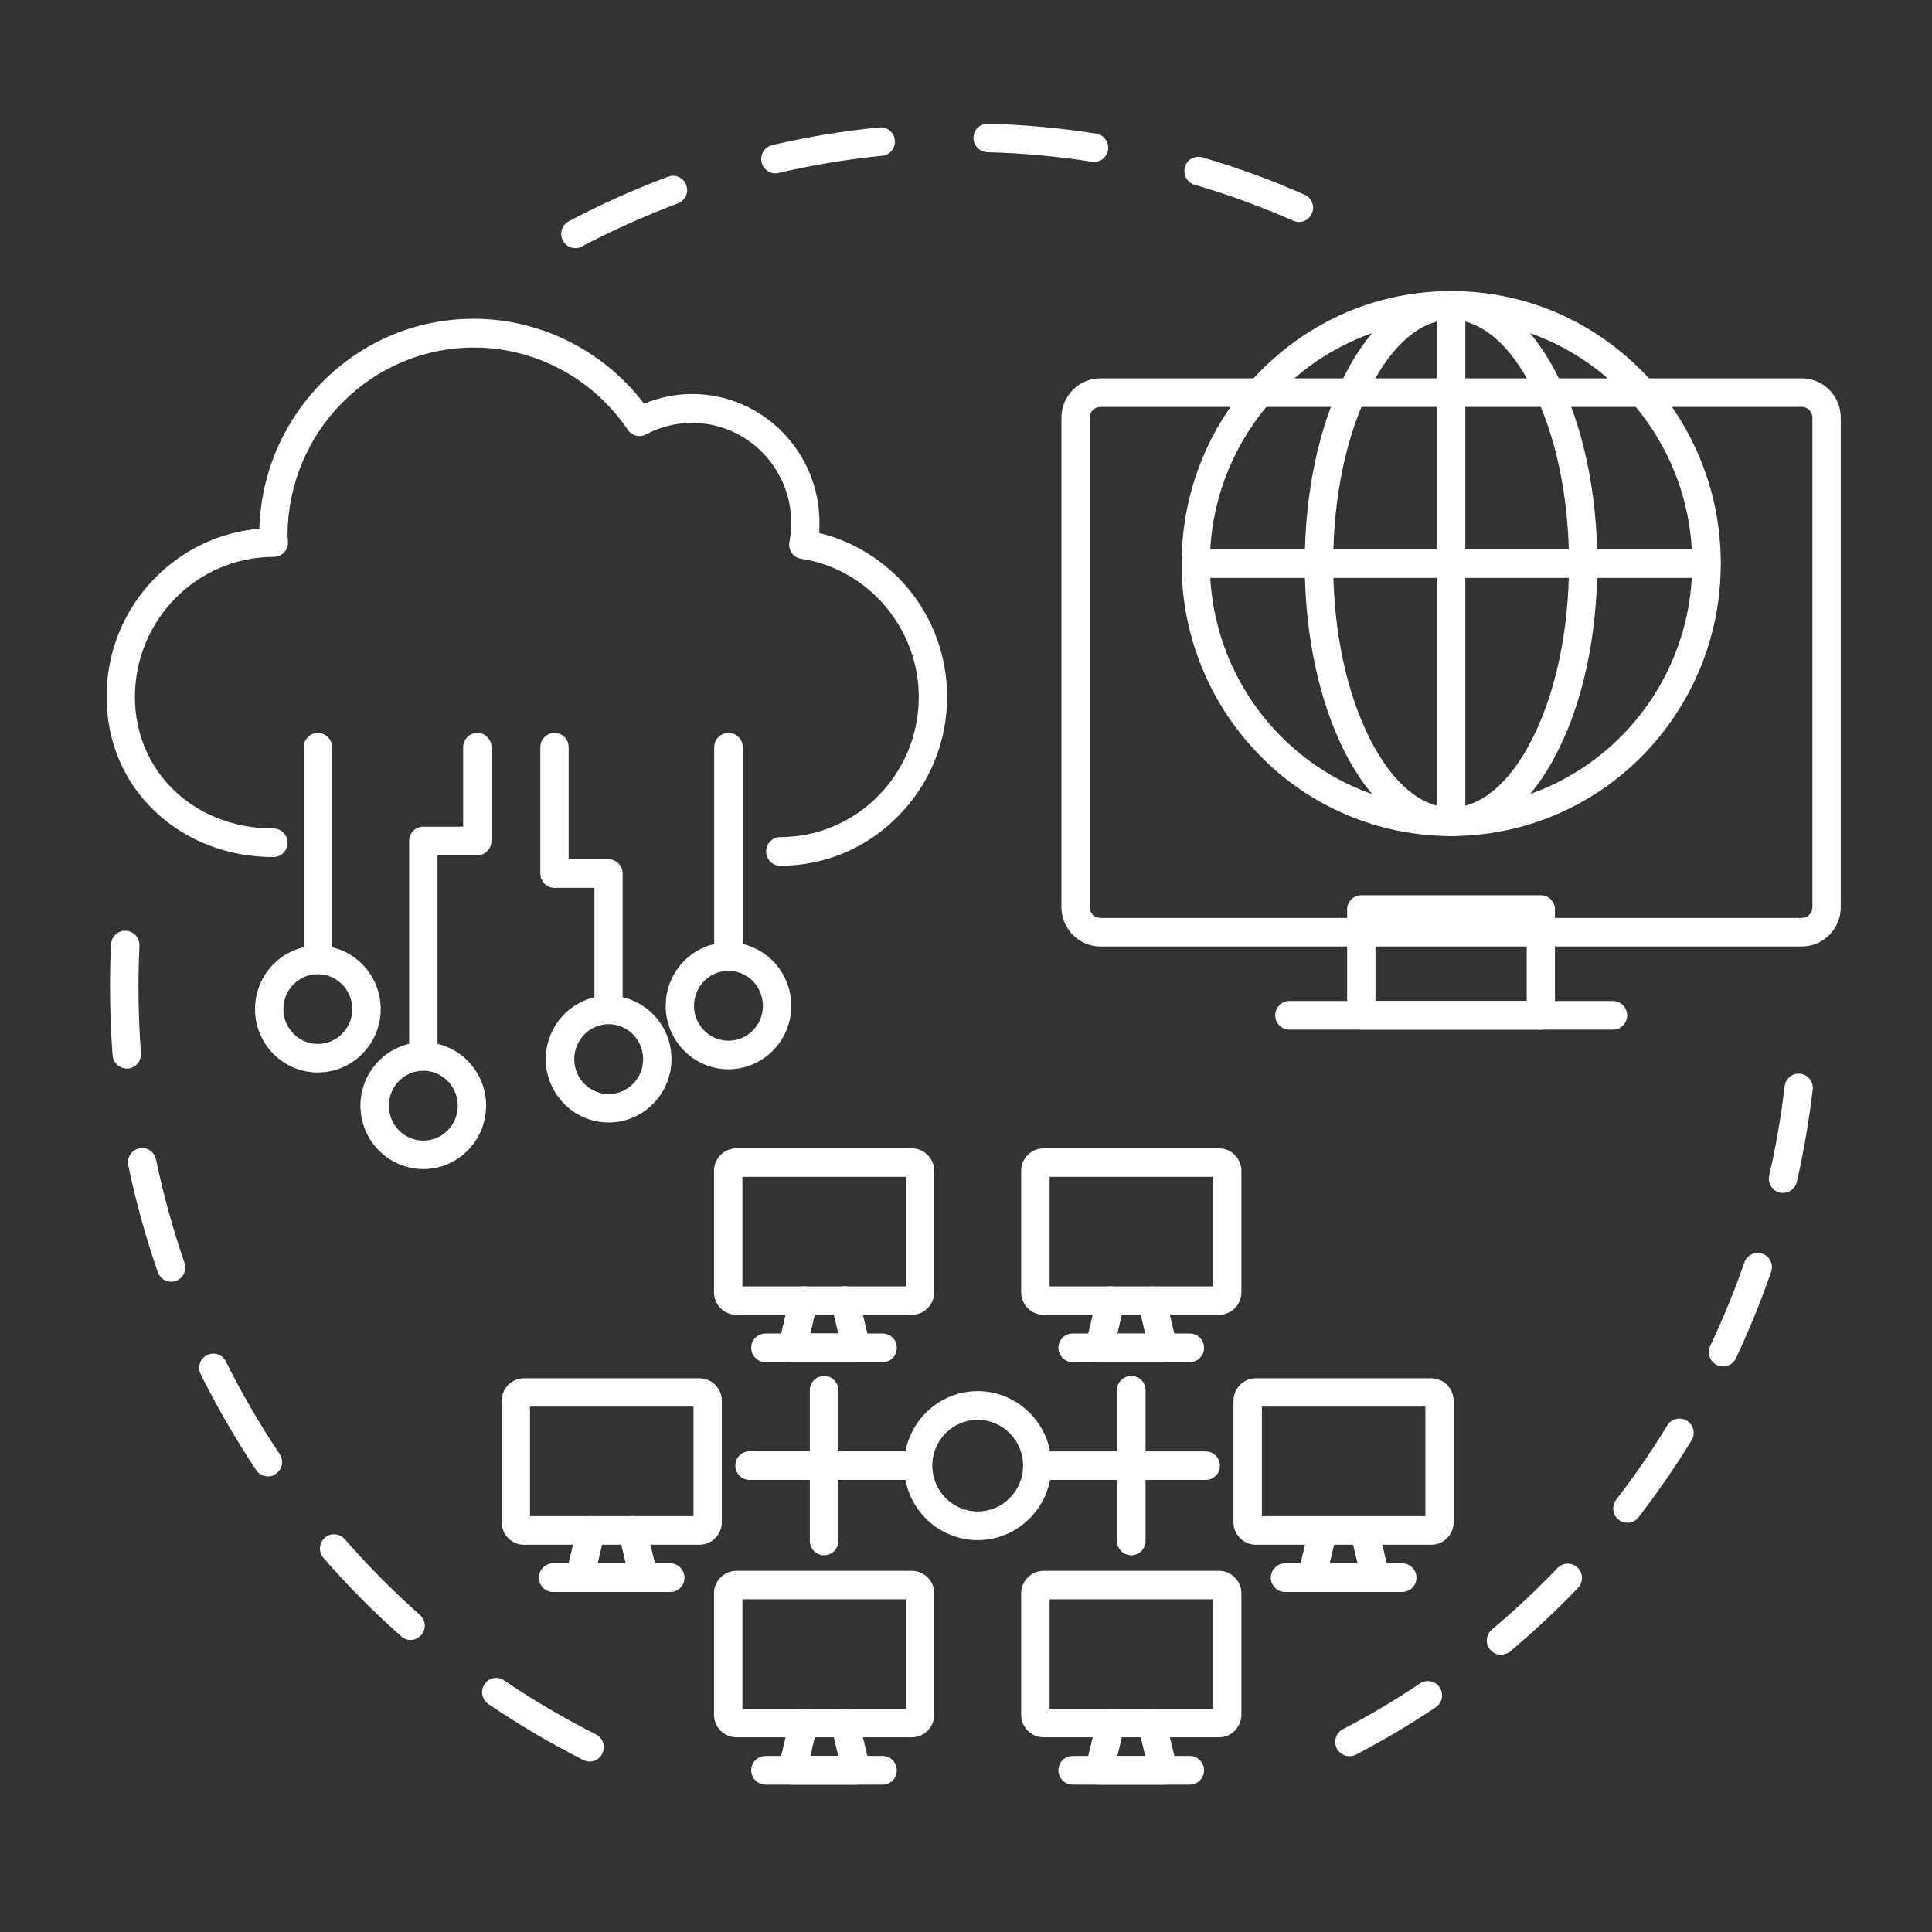 <?xml version="1.0" encoding="UTF-8"?> <svg xmlns="http://www.w3.org/2000/svg" xmlns:xlink="http://www.w3.org/1999/xlink" version="1.1" id="Layer_1" x="0px" y="0px" viewBox="0 0 180 180" style="enable-background:new 0 0 180 180;" xml:space="preserve"><rect x="0" y="0" width="180" height="180" fill="#333333" stroke="none"/> <style type="text/css"> .st0{fill:#FFFFFF;} .st1{fill-rule:evenodd;clip-rule:evenodd;fill:#FFFFFF;} </style> <g> <g> <g> <path class="st0" d="M54.93,163.62c-0.12,0-0.25-0.04-0.37-0.09c-3.02-1.52-5.98-3.26-8.78-5.17c-0.38-0.26-0.48-0.77-0.22-1.16 c0.25-0.38,0.75-0.48,1.13-0.22c2.76,1.87,5.65,3.57,8.62,5.07c0.4,0.21,0.57,0.71,0.37,1.12 C55.53,163.44,55.24,163.62,54.93,163.62z M38.26,152.29c-0.2,0-0.39-0.07-0.54-0.21c-2.55-2.25-4.97-4.69-7.2-7.26 c-0.31-0.34-0.27-0.86,0.07-1.17c0.34-0.31,0.86-0.27,1.16,0.07c2.19,2.51,4.56,4.9,7.06,7.11c0.34,0.31,0.37,0.83,0.07,1.18 C38.71,152.18,38.49,152.29,38.26,152.29z M24.97,137.06c-0.26,0-0.52-0.13-0.68-0.37c-1.9-2.84-3.62-5.82-5.14-8.88 c-0.21-0.41-0.05-0.91,0.37-1.11c0.4-0.21,0.9-0.05,1.1,0.37c1.49,2.98,3.18,5.9,5.04,8.69c0.25,0.38,0.15,0.9-0.22,1.14 C25.29,137.01,25.13,137.06,24.97,137.06z M15.94,118.92c-0.33,0-0.65-0.22-0.77-0.57c-1.12-3.22-2.04-6.55-2.73-9.9 c-0.09-0.45,0.19-0.88,0.64-0.98c0.45-0.09,0.87,0.19,0.97,0.64c0.68,3.28,1.58,6.54,2.68,9.7c0.15,0.44-0.07,0.91-0.51,1.06 C16.13,118.9,16.03,118.92,15.94,118.92z M11.81,99.05c-0.42,0-0.79-0.33-0.83-0.77c-0.15-2.1-0.24-4.23-0.24-6.34 c0-1.31,0.02-2.64,0.09-3.94c0.01-0.46,0.4-0.81,0.86-0.79c0.45,0.02,0.8,0.41,0.78,0.87c-0.06,1.27-0.09,2.57-0.09,3.85 c0,2.06,0.08,4.16,0.24,6.21c0.04,0.46-0.29,0.86-0.75,0.9C11.85,99.05,11.84,99.05,11.81,99.05z"></path> <path class="st0" d="M54.93,164.12c-0.19,0-0.4-0.05-0.59-0.15c-3.03-1.53-6-3.28-8.84-5.21c-0.61-0.42-0.77-1.23-0.36-1.85 c0.19-0.29,0.49-0.5,0.84-0.56c0.35-0.07,0.7,0,0.99,0.21c2.72,1.85,5.6,3.54,8.56,5.03c0.65,0.35,0.91,1.13,0.59,1.78 C55.9,163.83,55.43,164.12,54.93,164.12z M46.23,157.33c-0.02,0-0.04,0-0.06,0.01c-0.08,0.02-0.15,0.06-0.2,0.13 c-0.11,0.16-0.07,0.36,0.09,0.47c2.79,1.9,5.73,3.63,8.72,5.14c0.06,0.03,0.11,0.04,0.14,0.04c0.12,0,0.24-0.07,0.3-0.18 c0.08-0.16,0.01-0.37-0.15-0.45c-2.98-1.5-5.9-3.22-8.66-5.1C46.35,157.34,46.29,157.33,46.23,157.33z M38.26,152.79 c-0.33,0-0.64-0.12-0.88-0.34c-2.59-2.29-5.03-4.75-7.24-7.3c-0.48-0.54-0.43-1.38,0.11-1.87c0.27-0.24,0.6-0.36,0.96-0.33 c0.35,0.02,0.67,0.18,0.91,0.45c2.2,2.52,4.56,4.9,7.01,7.06c0.54,0.49,0.6,1.31,0.12,1.87 C38.98,152.63,38.62,152.79,38.26,152.79z M31.13,143.94c-0.08,0-0.15,0.03-0.21,0.08c-0.07,0.06-0.11,0.14-0.11,0.23 c-0.01,0.08,0.02,0.17,0.08,0.23c2.19,2.53,4.6,4.95,7.16,7.22c0.13,0.12,0.32,0.12,0.46-0.04c0.11-0.13,0.1-0.34-0.04-0.47 c-2.48-2.19-4.87-4.59-7.1-7.15c-0.06-0.07-0.13-0.1-0.21-0.11C31.15,143.94,31.14,143.94,31.13,143.94z M24.97,137.56 c-0.43,0-0.84-0.22-1.09-0.58c-1.89-2.83-3.63-5.84-5.18-8.94c-0.16-0.32-0.19-0.68-0.08-1.02c0.11-0.34,0.35-0.61,0.67-0.76 c0.3-0.16,0.66-0.19,0.99-0.08c0.34,0.11,0.61,0.35,0.77,0.68c1.48,2.96,3.16,5.86,5.01,8.62c0.41,0.62,0.24,1.44-0.37,1.84 C25.5,137.48,25.25,137.56,24.97,137.56z M19.88,127.12c-0.05,0-0.09,0.01-0.14,0.04c-0.09,0.04-0.15,0.11-0.18,0.19 s-0.02,0.17,0.02,0.25c1.53,3.07,3.25,6.04,5.11,8.83c0.1,0.14,0.29,0.19,0.43,0.09c0.17-0.11,0.21-0.32,0.11-0.47 c-1.87-2.79-3.58-5.73-5.07-8.74c-0.04-0.08-0.1-0.14-0.19-0.17C19.94,127.12,19.91,127.12,19.88,127.12z M15.94,119.42 c-0.55,0-1.05-0.36-1.24-0.9c-1.12-3.23-2.05-6.58-2.75-9.96c-0.07-0.35-0.01-0.7,0.19-1c0.19-0.29,0.49-0.5,0.84-0.57 c0.35-0.07,0.7-0.01,0.99,0.19c0.29,0.19,0.49,0.49,0.56,0.83c0.69,3.29,1.58,6.53,2.66,9.64c0.12,0.34,0.1,0.7-0.06,1.02 c-0.15,0.32-0.42,0.56-0.76,0.68C16.25,119.39,16.1,119.42,15.94,119.42z M13.25,107.96c-0.02,0-0.04,0-0.07,0.01 c-0.09,0.02-0.16,0.07-0.21,0.14c-0.05,0.07-0.06,0.16-0.05,0.25c0.69,3.34,1.61,6.65,2.72,9.84c0.05,0.15,0.19,0.23,0.29,0.23 c0.02,0,0.07-0.01,0.13-0.03c0.06-0.02,0.13-0.08,0.16-0.16c0.04-0.08,0.04-0.17,0.01-0.26c-1.09-3.15-2-6.43-2.69-9.76 c-0.02-0.09-0.07-0.16-0.14-0.21C13.38,107.98,13.32,107.96,13.25,107.96z M11.89,99.55h-0.08c-0.69,0-1.27-0.54-1.32-1.23 c-0.16-2.16-0.24-4.3-0.24-6.38c0-1.5,0.03-2.79,0.1-3.96c0.01-0.34,0.16-0.67,0.42-0.91c0.26-0.24,0.6-0.37,0.97-0.35 c0.73,0.04,1.29,0.67,1.25,1.4c-0.06,1.35-0.09,2.64-0.09,3.83c0,2.02,0.08,4.09,0.23,6.17c0.06,0.73-0.49,1.38-1.21,1.43 L11.89,99.55z M11.66,87.72c-0.08,0-0.16,0.03-0.22,0.08c-0.06,0.06-0.1,0.13-0.1,0.22c-0.06,1.17-0.09,2.45-0.09,3.92 c0,2.05,0.08,4.18,0.23,6.31c0.01,0.17,0.16,0.3,0.33,0.3h0.06c0.14-0.01,0.27-0.17,0.26-0.36c-0.16-2.11-0.24-4.21-0.24-6.25 c0-1.21,0.03-2.51,0.09-3.88c0.01-0.18-0.13-0.34-0.31-0.35C11.68,87.72,11.67,87.72,11.66,87.72z"></path> </g> </g> </g> <g> <path class="st0" d="M125.72,163.12c-0.29,0-0.58-0.17-0.73-0.45c-0.2-0.41-0.05-0.91,0.35-1.12c2.48-1.3,4.91-2.73,7.24-4.3 c0.38-0.25,0.9-0.14,1.14,0.24c0.25,0.39,0.14,0.9-0.24,1.16c-2.37,1.59-4.86,3.06-7.39,4.38 C125.98,163.08,125.85,163.12,125.72,163.12z M139.84,153.67c-0.24,0-0.47-0.11-0.62-0.31c-0.29-0.35-0.25-0.87,0.11-1.17 c2.15-1.8,4.21-3.74,6.15-5.76c0.32-0.33,0.84-0.34,1.17-0.02c0.32,0.33,0.33,0.85,0.01,1.18c-1.98,2.06-4.1,4.04-6.28,5.88 C140.21,153.6,140.03,153.67,139.84,153.67z M151.62,141.37c-0.18,0-0.35-0.06-0.5-0.18c-0.37-0.28-0.42-0.8-0.15-1.17 c1.72-2.23,3.34-4.57,4.8-6.97c0.24-0.39,0.74-0.51,1.13-0.27c0.39,0.25,0.51,0.75,0.27,1.14c-1.5,2.45-3.15,4.84-4.9,7.12 C152.12,141.26,151.87,141.37,151.62,141.37z M160.53,126.81c-0.12,0-0.24-0.02-0.35-0.08c-0.41-0.2-0.58-0.7-0.39-1.11 c1.2-2.55,2.29-5.19,3.21-7.84c0.14-0.44,0.61-0.66,1.04-0.52c0.44,0.15,0.66,0.62,0.51,1.06c-0.94,2.72-2.04,5.41-3.26,8.01 C161.13,126.63,160.84,126.81,160.53,126.81z M166.12,110.64c-0.06,0-0.12,0-0.18-0.01c-0.45-0.11-0.72-0.55-0.62-1 c0.64-2.75,1.12-5.55,1.45-8.36c0.05-0.46,0.46-0.79,0.91-0.73s0.77,0.47,0.72,0.92c-0.34,2.86-0.84,5.74-1.47,8.55 C166.84,110.38,166.5,110.64,166.12,110.64z"></path> <path class="st0" d="M125.72,163.62c-0.48,0-0.93-0.27-1.17-0.71c-0.33-0.68-0.08-1.46,0.56-1.8c2.55-1.33,4.97-2.77,7.19-4.27 c0.3-0.2,0.65-0.26,1-0.19c0.35,0.07,0.65,0.27,0.84,0.57c0.4,0.62,0.23,1.43-0.37,1.84c-2.38,1.6-4.88,3.08-7.44,4.42 C126.13,163.57,125.92,163.62,125.72,163.62z M133.03,157.62c-0.06,0-0.12,0.02-0.18,0.05c-2.25,1.52-4.7,2.98-7.28,4.33 c-0.16,0.08-0.22,0.29-0.14,0.46c0.07,0.13,0.25,0.22,0.43,0.13c2.52-1.31,4.99-2.78,7.34-4.35c0.15-0.1,0.19-0.31,0.09-0.47 c-0.04-0.06-0.12-0.11-0.2-0.13C133.07,157.62,133.05,157.62,133.03,157.62z M139.84,154.17c-0.4,0-0.78-0.19-1.02-0.5 c-0.46-0.54-0.38-1.38,0.18-1.85c2.12-1.79,4.18-3.71,6.11-5.73c0.51-0.53,1.35-0.54,1.88-0.04c0.52,0.54,0.53,1.36,0.03,1.89 c-1.96,2.05-4.09,4.04-6.32,5.92C140.45,154.05,140.14,154.17,139.84,154.17z M146.07,146.68 C146.06,146.68,146.06,146.68,146.07,146.68c-0.09,0-0.17,0.04-0.24,0.1c-1.96,2.04-4.04,3.99-6.19,5.8 c-0.07,0.06-0.11,0.14-0.12,0.22c-0.01,0.09,0.02,0.17,0.08,0.24c0.12,0.15,0.3,0.17,0.45,0.04c2.2-1.86,4.3-3.82,6.25-5.85 c0.13-0.13,0.12-0.35-0.01-0.49C146.23,146.71,146.15,146.68,146.07,146.68z M151.62,141.87c-0.3,0-0.59-0.1-0.82-0.29 c-0.56-0.43-0.67-1.26-0.23-1.85c1.71-2.22,3.32-4.55,4.77-6.93c0.18-0.3,0.47-0.51,0.81-0.59c0.34-0.09,0.7-0.03,1.01,0.15 c0.63,0.4,0.82,1.2,0.44,1.83c-1.5,2.45-3.16,4.86-4.94,7.17C152.42,141.68,152.03,141.87,151.62,141.87z M156.47,133.17 c-0.03,0-0.05,0-0.08,0.01c-0.08,0.02-0.15,0.07-0.19,0.14c-1.47,2.41-3.1,4.77-4.83,7.01c-0.11,0.15-0.08,0.35,0.06,0.46 c0.15,0.13,0.35,0.07,0.44-0.05c1.76-2.28,3.4-4.66,4.87-7.08c0.09-0.16,0.05-0.36-0.11-0.46 C156.59,133.19,156.53,133.17,156.47,133.17z M160.53,127.31c-0.21,0-0.4-0.05-0.58-0.14c-0.64-0.31-0.92-1.1-0.62-1.76 c1.22-2.58,2.29-5.2,3.19-7.79c0.11-0.32,0.34-0.6,0.65-0.75c0.32-0.16,0.68-0.19,1.02-0.07c0.34,0.12,0.62,0.36,0.77,0.68 c0.15,0.32,0.17,0.68,0.05,1.02c-0.94,2.72-2.05,5.43-3.28,8.06C161.51,127.01,161.04,127.31,160.53,127.31z M163.78,117.72 c-0.05,0-0.1,0.01-0.15,0.04c-0.05,0.03-0.12,0.08-0.16,0.18c-0.91,2.64-2,5.29-3.23,7.9c-0.08,0.16-0.01,0.37,0.16,0.44 c0.17,0.09,0.35,0,0.43-0.16c1.22-2.6,2.31-5.28,3.24-7.96c0.03-0.09,0.03-0.18-0.01-0.26c-0.04-0.08-0.1-0.14-0.19-0.17 C163.84,117.72,163.81,117.72,163.78,117.72z M166.12,111.14c-0.09,0-0.18,0-0.27-0.02c-0.73-0.17-1.17-0.87-1.02-1.6 c0.63-2.71,1.11-5.5,1.44-8.31c0.04-0.35,0.21-0.67,0.5-0.9c0.28-0.22,0.62-0.31,0.97-0.27c0.71,0.09,1.23,0.75,1.15,1.47 c-0.35,2.9-0.84,5.79-1.48,8.6C167.28,110.7,166.74,111.14,166.12,111.14z M167.57,101.03c-0.07,0-0.13,0.02-0.19,0.07 c-0.07,0.05-0.11,0.13-0.12,0.22c-0.33,2.85-0.83,5.68-1.46,8.42c-0.04,0.18,0.07,0.36,0.25,0.4l0.06,0c0.15,0,0.28-0.1,0.31-0.24 c0.63-2.78,1.12-5.64,1.47-8.5c0.02-0.17-0.11-0.34-0.29-0.36C167.6,101.03,167.59,101.03,167.57,101.03z"></path> </g> <g> <g> <g> <path class="st0" d="M53.61,22.62c-0.29,0-0.58-0.15-0.73-0.44c-0.21-0.41-0.06-0.92,0.35-1.13c2.96-1.57,6.06-2.96,9.19-4.13 c0.42-0.15,0.9,0.06,1.05,0.5c0.17,0.42-0.06,0.91-0.48,1.06c-3.06,1.16-6.09,2.51-9,4.04C53.87,22.59,53.74,22.62,53.61,22.62z M121.03,20.18c-0.11,0-0.21-0.02-0.32-0.07c-3.01-1.32-6.13-2.46-9.28-3.38c-0.44-0.12-0.68-0.59-0.55-1.03 c0.12-0.44,0.58-0.7,1.01-0.57c3.22,0.94,6.4,2.1,9.46,3.45c0.41,0.18,0.61,0.67,0.42,1.08 C121.65,19.99,121.34,20.18,121.03,20.18z M72.24,15.65c-0.37,0-0.71-0.26-0.8-0.64c-0.09-0.45,0.18-0.9,0.62-1 c3.25-0.75,6.59-1.31,9.92-1.64c0.45-0.05,0.86,0.29,0.9,0.74c0.05,0.46-0.28,0.87-0.73,0.91c-3.26,0.33-6.54,0.87-9.72,1.61 C72.37,15.65,72.3,15.65,72.24,15.65z M101.94,14.59c-0.05,0-0.08-0.01-0.13-0.01c-3.23-0.51-6.53-0.81-9.82-0.9 c-0.45-0.02-0.8-0.4-0.79-0.86c0.01-0.46,0.39-0.81,0.84-0.8c3.36,0.09,6.73,0.4,10.02,0.92c0.45,0.07,0.75,0.5,0.7,0.94 C102.69,14.29,102.34,14.59,101.94,14.59z"></path> <path class="st0" d="M53.61,23.12c-0.49,0-0.94-0.27-1.17-0.7c-0.34-0.67-0.09-1.48,0.56-1.81c2.98-1.58,6.09-2.97,9.25-4.15 c0.34-0.12,0.7-0.11,1.02,0.05c0.32,0.15,0.56,0.42,0.67,0.75c0.12,0.31,0.11,0.68-0.04,1c-0.15,0.32-0.42,0.58-0.75,0.69 c-3.07,1.16-6.08,2.51-8.94,4.01C54.06,23.06,53.85,23.12,53.61,23.12z M62.71,17.37c-0.04,0-0.08,0.01-0.11,0.02 c-3.11,1.16-6.18,2.54-9.13,4.1c-0.17,0.09-0.23,0.29-0.14,0.46c0.08,0.15,0.32,0.19,0.41,0.14c2.92-1.54,5.97-2.91,9.09-4.08 c0.08-0.03,0.15-0.09,0.18-0.17c0.02-0.05,0.05-0.14,0.01-0.24c-0.04-0.12-0.11-0.17-0.17-0.19 C62.8,17.38,62.75,17.37,62.71,17.37z M121.03,20.68c-0.18,0-0.35-0.04-0.52-0.11c-3.02-1.32-6.12-2.46-9.21-3.36 c-0.33-0.09-0.61-0.31-0.78-0.62c-0.18-0.31-0.22-0.69-0.12-1.03c0.09-0.33,0.31-0.62,0.62-0.79c0.31-0.17,0.67-0.22,1.01-0.11 c3.28,0.96,6.48,2.13,9.52,3.48c0.32,0.14,0.58,0.41,0.7,0.74c0.13,0.33,0.12,0.69-0.03,1.01 C122.04,20.35,121.56,20.68,121.03,20.68z M111.66,15.6c-0.07,0-0.12,0.02-0.15,0.04c-0.08,0.04-0.13,0.11-0.15,0.19 c-0.03,0.1-0.02,0.19,0.03,0.27c0.02,0.04,0.08,0.11,0.18,0.14c3.15,0.92,6.29,2.07,9.35,3.41c0.21,0.09,0.35-0.01,0.41-0.17 c0.05-0.12,0.03-0.21,0.01-0.26c-0.03-0.08-0.09-0.15-0.17-0.18c-3.01-1.33-6.17-2.48-9.41-3.43 C111.72,15.6,111.69,15.6,111.66,15.6z M72.24,16.15c-0.6,0-1.14-0.43-1.29-1.02c-0.16-0.74,0.28-1.44,0.99-1.61 c3.3-0.77,6.66-1.32,9.99-1.65c0.34-0.04,0.7,0.07,0.97,0.3c0.27,0.23,0.44,0.55,0.47,0.9c0.04,0.35-0.07,0.71-0.3,0.98 c-0.23,0.27-0.54,0.43-0.89,0.46c-3.25,0.33-6.5,0.87-9.65,1.6C72.44,16.15,72.33,16.15,72.24,16.15z M82.07,12.87 c-0.01,0-0.02,0-0.03,0c-3.29,0.33-6.61,0.87-9.86,1.63c-0.18,0.04-0.29,0.22-0.25,0.41c0.04,0.14,0.18,0.24,0.35,0.24 c0.02,0,0.04,0,0.05,0c3.17-0.74,6.46-1.29,9.77-1.62c0.11-0.01,0.18-0.07,0.21-0.11c0.06-0.07,0.09-0.16,0.08-0.25 c-0.01-0.12-0.08-0.19-0.11-0.22C82.24,12.92,82.17,12.87,82.07,12.87z M101.94,15.09l-0.13-0.01c-3.32-0.52-6.6-0.82-9.83-0.9 c-0.74-0.04-1.3-0.64-1.28-1.37c0.01-0.35,0.15-0.68,0.41-0.93c0.25-0.24,0.6-0.35,0.94-0.36c3.4,0.1,6.79,0.41,10.08,0.93 c0.71,0.11,1.21,0.79,1.11,1.5C103.14,14.62,102.59,15.09,101.94,15.09z M92.02,12.52c-0.08,0-0.16,0.03-0.21,0.09 c-0.06,0.06-0.1,0.14-0.1,0.23c0,0.19,0.13,0.34,0.32,0.35c3.25,0.08,6.58,0.38,9.87,0.9l0.05,0.01c0.16,0,0.29-0.12,0.32-0.29 c0.02-0.16-0.1-0.34-0.28-0.36C98.74,12.92,95.39,12.61,92.02,12.52C92.03,12.52,92.02,12.52,92.02,12.52z"></path> </g> </g> </g> <g> <path class="st0" d="M143.56,95.43h-16.72c-0.46,0-0.83-0.37-0.83-0.83v-9.87c0-0.46,0.37-0.83,0.83-0.83h16.72 c0.45,0,0.81,0.37,0.81,0.83v9.87C144.37,95.07,144.01,95.43,143.56,95.43z M127.65,93.77h15.09v-8.19h-15.09V93.77z"></path> <path class="st0" d="M143.56,95.93h-16.72c-0.73,0-1.33-0.59-1.33-1.33v-9.87c0-0.73,0.59-1.32,1.33-1.32h16.72 c0.72,0,1.31,0.59,1.31,1.32v9.87C144.88,95.34,144.29,95.93,143.56,95.93z M126.84,84.42c-0.18,0-0.33,0.14-0.33,0.32v9.87 c0,0.18,0.14,0.33,0.33,0.33h16.72c0.18,0,0.31-0.14,0.31-0.33v-9.87c0-0.18-0.14-0.32-0.31-0.32H126.84z M143.24,94.27h-16.09 v-9.19h16.09V94.27z M128.15,93.27h14.09v-7.19h-14.09V93.27z"></path> </g> <g> <path class="st0" d="M150.27,95.43h-30.15c-0.45,0-0.81-0.37-0.81-0.83c0-0.46,0.37-0.84,0.81-0.84h30.15 c0.46,0,0.83,0.38,0.83,0.84C151.09,95.07,150.73,95.43,150.27,95.43z"></path> <path class="st0" d="M150.27,95.93h-30.15c-0.72,0-1.31-0.59-1.31-1.33c0-0.74,0.59-1.34,1.31-1.34h30.15 c0.73,0,1.33,0.6,1.33,1.34C151.59,95.34,151,95.93,150.27,95.93z M120.12,94.27c-0.17,0-0.31,0.15-0.31,0.34s0.14,0.33,0.31,0.33 h30.15c0.18,0,0.33-0.14,0.33-0.33c0-0.19-0.15-0.34-0.33-0.34H120.12z"></path> </g> <g> <g> <g> <path class="st0" d="M167.88,87.68h-65.35c-1.73,0-3.14-1.41-3.14-3.17V38.92c0-1.74,1.4-3.17,3.14-3.17h65.35 c1.72,0,3.12,1.43,3.12,3.17v45.59C171,86.26,169.6,87.68,167.88,87.68z M102.52,37.41c-0.83,0-1.5,0.67-1.5,1.51v45.59 c0,0.84,0.67,1.51,1.5,1.51h65.35c0.81,0,1.49-0.67,1.49-1.51V38.92c0-0.84-0.67-1.51-1.49-1.51H102.52z"></path> <path class="st0" d="M167.88,88.18h-65.36c-2,0-3.63-1.65-3.63-3.67V38.92c0-2.02,1.63-3.67,3.63-3.67h65.36 c2,0,3.62,1.65,3.62,3.67v45.59C171.5,86.53,169.88,88.18,167.88,88.18z M102.52,36.25c-1.45,0-2.63,1.2-2.63,2.67v45.59 c0,1.47,1.18,2.67,2.63,2.67h65.36c1.45,0,2.62-1.2,2.62-2.67V38.92c0-1.47-1.18-2.67-2.62-2.67H102.52z M167.88,86.51h-65.36 c-1.1,0-2-0.9-2-2.01V38.92c0-1.11,0.9-2.01,2-2.01h65.36c1.09,0,1.98,0.9,1.98,2.01v45.59 C169.86,85.61,168.97,86.51,167.88,86.51z M102.52,37.91c-0.55,0-1,0.45-1,1.01v45.59c0,0.56,0.45,1.01,1,1.01h65.36 c0.54,0,0.98-0.45,0.98-1.01V38.92c0-0.56-0.44-1.01-0.98-1.01H102.52z"></path> </g> </g> </g> <g> <path class="st0" d="M135.19,77.39c-3.32,0-6.54-0.66-9.58-1.96c-2.92-1.25-5.56-3.04-7.81-5.33c-2.26-2.29-4.04-4.95-5.28-7.91 c-1.28-3.06-1.93-6.33-1.93-9.69s0.65-6.61,1.93-9.68c1.24-2.97,3.02-5.63,5.28-7.91c2.25-2.29,4.89-4.08,7.81-5.34 c3.04-1.3,6.26-1.96,9.58-1.96c3.32,0,6.55,0.66,9.58,1.96c2.93,1.26,5.56,3.05,7.83,5.34c2.26,2.27,4.03,4.94,5.27,7.91 c1.28,3.06,1.93,6.32,1.93,9.68s-0.65,6.62-1.93,9.69c-1.24,2.96-3.01,5.62-5.27,7.91c-2.26,2.29-4.89,4.08-7.83,5.33 C141.75,76.73,138.52,77.39,135.19,77.39z M135.19,29.29c-12.66,0-22.97,10.42-22.97,23.22s10.31,23.22,22.97,23.22 c12.67,0,22.97-10.42,22.97-23.22S147.86,29.29,135.19,29.29z"></path> <path class="st0" d="M135.19,77.89c-3.38,0-6.67-0.67-9.78-2c-3-1.28-5.69-3.11-7.97-5.44c-2.31-2.34-4.12-5.05-5.38-8.07 c-1.31-3.12-1.97-6.44-1.97-9.88c0-3.43,0.66-6.75,1.97-9.87c1.26-3.03,3.07-5.74,5.39-8.07c2.28-2.31,4.96-4.15,7.97-5.45 c6.23-2.66,13.38-2.65,19.56,0c3,1.29,5.68,3.12,7.99,5.45c2.3,2.31,4.11,5.03,5.38,8.07c1.31,3.12,1.97,6.44,1.97,9.87 c0,3.44-0.66,6.76-1.97,9.88c-1.27,3.03-3.08,5.74-5.37,8.07c-2.31,2.33-5,4.16-7.99,5.44C141.88,77.21,138.59,77.89,135.19,77.89z M135.19,28.12c-3.25,0-6.4,0.65-9.39,1.92c-2.89,1.25-5.47,3.01-7.65,5.23c-2.22,2.24-3.96,4.84-5.17,7.75 c-1.26,3-1.89,6.19-1.89,9.48c0,3.3,0.64,6.5,1.89,9.5c1.21,2.9,2.95,5.5,5.17,7.75c2.2,2.23,4.77,3.99,7.66,5.22 c5.98,2.55,12.84,2.54,18.77,0c2.87-1.22,5.45-2.98,7.67-5.22c2.21-2.23,3.95-4.84,5.16-7.75c1.26-3,1.89-6.19,1.89-9.5 c0-3.3-0.64-6.49-1.89-9.48c-1.22-2.92-2.95-5.53-5.16-7.75c-2.21-2.24-4.79-4-7.67-5.23C141.61,28.77,138.45,28.12,135.19,28.12z M135.19,76.23c-12.94,0-23.47-10.64-23.47-23.72s10.53-23.72,23.47-23.72s23.47,10.64,23.47,23.72S148.14,76.23,135.19,76.23z M135.19,29.79c-12.39,0-22.47,10.19-22.47,22.72s10.08,22.72,22.47,22.72s22.47-10.19,22.47-22.72S147.58,29.79,135.19,29.79z"></path> </g> <g> <path class="st0" d="M135.19,77.39c-3.61,0-6.95-2.66-9.43-7.5c-2.38-4.66-3.7-10.83-3.7-17.38s1.32-12.73,3.7-17.38 c2.48-4.83,5.82-7.5,9.43-7.5c3.61,0,6.97,2.66,9.43,7.5c2.39,4.66,3.7,10.83,3.7,17.38s-1.31,12.73-3.7,17.38 C142.16,74.72,138.8,77.39,135.19,77.39z M135.19,29.29c-2.96,0-5.8,2.35-7.97,6.6c-2.26,4.42-3.51,10.32-3.51,16.62 s1.25,12.2,3.51,16.63c2.17,4.24,5.01,6.59,7.97,6.59c2.97,0,5.8-2.33,7.98-6.59c2.26-4.43,3.51-10.34,3.51-16.63 s-1.25-12.2-3.51-16.62C140.99,31.63,138.16,29.29,135.19,29.29z"></path> <path class="st0" d="M135.19,77.89c-3.8,0-7.31-2.76-9.87-7.77c-2.42-4.74-3.76-10.99-3.76-17.61s1.33-12.88,3.76-17.61 c2.57-5.01,6.07-7.77,9.87-7.77c3.81,0,7.32,2.76,9.87,7.77c2.42,4.71,3.76,10.97,3.76,17.61s-1.33,12.9-3.76,17.61 C142.51,75.13,139.01,77.89,135.19,77.89z M135.19,28.12c-3.41,0-6.6,2.57-8.98,7.22c-2.35,4.6-3.65,10.69-3.65,17.16 s1.29,12.56,3.65,17.16c2.38,4.66,5.58,7.22,8.98,7.22c3.42,0,6.61-2.57,8.98-7.22c2.35-4.58,3.65-10.67,3.65-17.16 s-1.29-12.58-3.65-17.16C141.8,30.69,138.61,28.12,135.19,28.12z M135.19,76.23c-3.16,0-6.15-2.44-8.41-6.86 c-2.3-4.5-3.57-10.49-3.57-16.86c0-6.37,1.27-12.35,3.57-16.85c2.26-4.43,5.25-6.87,8.41-6.87c3.16,0,6.15,2.44,8.42,6.87 c2.3,4.49,3.57,10.48,3.57,16.85c0,6.37-1.27,12.35-3.57,16.86C141.35,73.79,138.36,76.23,135.19,76.23z M135.19,29.79 c-2.77,0-5.44,2.25-7.52,6.33c-2.23,4.35-3.46,10.18-3.46,16.39c0,6.21,1.23,12.04,3.46,16.4c2.08,4.07,4.75,6.32,7.52,6.32 c2.77,0,5.45-2.24,7.53-6.32c2.23-4.37,3.46-10.19,3.46-16.4c0-6.22-1.23-12.04-3.46-16.39C140.64,32.03,137.96,29.79,135.19,29.79 z"></path> </g> <g> <path class="st0" d="M135.19,77.39c-0.45,0-0.83-0.37-0.83-0.83v-48.1c0-0.46,0.38-0.84,0.83-0.84c0.46,0,0.83,0.38,0.83,0.84v48.1 C136.02,77.02,135.65,77.39,135.19,77.39z"></path> <path class="st0" d="M135.19,77.89c-0.73,0-1.33-0.59-1.33-1.33v-48.1c0-0.74,0.59-1.34,1.33-1.34s1.33,0.6,1.33,1.34v48.1 C136.52,77.29,135.92,77.89,135.19,77.89z M135.19,28.12c-0.17,0-0.33,0.16-0.33,0.34v48.1c0,0.18,0.15,0.33,0.33,0.33 c0.18,0,0.33-0.14,0.33-0.33v-48.1C135.52,28.28,135.37,28.12,135.19,28.12z"></path> </g> <g> <path class="st0" d="M158.99,53.34h-47.58c-0.46,0-0.83-0.38-0.83-0.84s0.37-0.83,0.83-0.83h47.58c0.45,0,0.81,0.37,0.81,0.83 S159.44,53.34,158.99,53.34z"></path> <path class="st0" d="M158.99,53.84h-47.58c-0.73,0-1.32-0.6-1.32-1.34c0-0.73,0.59-1.33,1.32-1.33h47.58 c0.72,0,1.31,0.59,1.31,1.33C160.3,53.24,159.71,53.84,158.99,53.84z M111.41,52.18c-0.18,0-0.32,0.14-0.32,0.33 c0,0.19,0.15,0.34,0.32,0.34h47.58c0.17,0,0.31-0.15,0.31-0.34c0-0.18-0.14-0.33-0.31-0.33H111.41z"></path> </g> <g> <g> <g> <path class="st0" d="M72.69,80.16c-0.45,0-0.81-0.38-0.81-0.83c0-0.46,0.37-0.84,0.81-0.84c7.4,0,13.41-6.08,13.41-13.55 c0-6.62-4.89-12.39-11.37-13.38c-0.22-0.04-0.42-0.17-0.55-0.34c-0.13-0.19-0.18-0.41-0.13-0.64c0.12-0.62,0.18-1.25,0.18-1.85 c0-5.42-4.37-9.84-9.74-9.84c-1.59,0-3.11,0.39-4.53,1.13c-0.37,0.2-0.83,0.08-1.06-0.26c-3.34-4.94-8.85-7.89-14.76-7.89 c-9.84,0-17.86,8.1-17.86,18.04c0,0.09,0.01,0.2,0.02,0.32c0,0.08,0.01,0.19,0.01,0.28c0.01,0.22-0.07,0.45-0.24,0.61 c-0.15,0.15-0.37,0.25-0.59,0.25c-0.01,0-0.04,0-0.05,0c-7.39,0.01-13.39,6.09-13.39,13.55c0,7.27,5.76,12.76,13.41,12.76 c0.45,0,0.81,0.37,0.81,0.83s-0.37,0.84-0.81,0.84c-4.07,0-7.84-1.44-10.62-4.04c-2.86-2.66-4.43-6.35-4.43-10.38 c0-4.07,1.56-7.89,4.41-10.76c2.64-2.68,6.11-4.23,9.82-4.43c0.05-5.2,2.07-10.08,5.72-13.75c3.68-3.72,8.58-5.78,13.78-5.78 c6.21,0,12.02,2.98,15.7,8.03c1.46-0.66,3.05-1.01,4.64-1.01c6.27,0,11.37,5.16,11.37,11.5c0,0.44-0.02,0.88-0.07,1.33 c3.19,0.68,6.12,2.4,8.29,4.93c2.37,2.76,3.67,6.29,3.67,9.95c0,4.07-1.56,7.89-4.41,10.76C80.49,78.58,76.71,80.16,72.69,80.16z "></path> <path class="st0" d="M72.69,80.66c-0.72,0-1.31-0.59-1.31-1.33c0-0.74,0.59-1.34,1.31-1.34c7.12,0,12.91-5.86,12.91-13.05 c0-6.39-4.71-11.93-10.95-12.88c-0.35-0.05-0.67-0.25-0.88-0.54c-0.22-0.31-0.29-0.68-0.22-1.03c0.11-0.58,0.17-1.17,0.17-1.75 c0-5.15-4.14-9.34-9.24-9.34c-1.49,0-2.94,0.36-4.29,1.07c-0.58,0.32-1.32,0.14-1.7-0.42c-3.24-4.8-8.61-7.67-14.34-7.67 c-9.57,0-17.36,7.87-17.36,17.54c0,0.07,0.01,0.15,0.02,0.23l0.01,0.19c0,0.06,0.01,0.12,0.01,0.18c0.02,0.34-0.12,0.7-0.38,0.97 c-0.25,0.25-0.59,0.39-0.94,0.39c-7.15,0.01-12.94,5.87-12.94,13.05c0,6.99,5.55,12.26,12.91,12.26c0.72,0,1.31,0.59,1.31,1.32 c0,0.74-0.59,1.34-1.31,1.34c-4.19,0-8.08-1.48-10.96-4.18c-2.96-2.75-4.59-6.57-4.59-10.75c0-4.21,1.62-8.15,4.55-11.11 c2.6-2.63,6.02-4.24,9.68-4.55c0.16-5.15,2.23-9.98,5.85-13.64c3.77-3.82,8.79-5.92,14.13-5.92c6.19,0,12.09,2.95,15.86,7.91 c1.43-0.59,2.97-0.9,4.48-0.9c6.55,0,11.87,5.38,11.87,12c0,0.31-0.01,0.62-0.03,0.94c3.14,0.77,6.01,2.53,8.13,4.99 c2.44,2.84,3.79,6.49,3.79,10.27c0,4.21-1.62,8.15-4.55,11.11C80.76,79.02,76.85,80.66,72.69,80.66z M64.49,38.39 c5.64,0,10.24,4.64,10.24,10.34c0,0.64-0.06,1.29-0.19,1.94c-0.02,0.1,0,0.18,0.05,0.26c0.05,0.06,0.13,0.12,0.22,0.13 c6.72,1.03,11.8,6.99,11.8,13.87c0,7.75-6.24,14.05-13.91,14.05c-0.17,0-0.31,0.15-0.31,0.34c0,0.18,0.14,0.33,0.31,0.33 c3.89,0,7.54-1.53,10.29-4.31c2.75-2.77,4.26-6.47,4.26-10.41c0-3.54-1.26-6.96-3.55-9.62c-2.07-2.41-4.92-4.1-8.01-4.76 l-0.44-0.09l0.05-0.45c0.04-0.43,0.07-0.86,0.07-1.28c0-6.07-4.88-11-10.87-11c-1.5,0-3.03,0.33-4.44,0.97l-0.37,0.17l-0.24-0.33 c-3.57-4.9-9.29-7.82-15.3-7.82c-5.07,0-9.84,2-13.42,5.63c-3.55,3.58-5.53,8.34-5.57,13.41l0,0.47l-0.47,0.03 c-3.58,0.19-6.95,1.71-9.49,4.28c-2.75,2.77-4.26,6.47-4.26,10.41c0,3.9,1.52,7.46,4.27,10.02c2.69,2.52,6.34,3.91,10.28,3.91 c0.17,0,0.31-0.15,0.31-0.34c0-0.18-0.14-0.32-0.31-0.32c-7.93,0-13.91-5.7-13.91-13.26c0-7.74,6.23-14.04,13.89-14.05 c0.13,0,0.22-0.04,0.28-0.1c0.06-0.06,0.09-0.15,0.09-0.23l-0.01-0.15c0-0.06-0.01-0.11-0.01-0.16 c-0.01-0.11-0.02-0.22-0.02-0.32c0-10.23,8.23-18.54,18.36-18.54c6.07,0,11.74,3.03,15.17,8.11c0.09,0.13,0.27,0.18,0.41,0.1 C61.23,38.79,62.83,38.39,64.49,38.39z"></path> </g> </g> </g> <g> <path class="st0" d="M56.71,94.9c-0.46,0-0.83-0.37-0.83-0.83V82.22h-4.21c-0.46,0-0.83-0.37-0.83-0.83V69.62 c0-0.46,0.37-0.84,0.83-0.84c0.45,0,0.81,0.38,0.81,0.84v10.94h4.22c0.45,0,0.81,0.38,0.81,0.84v12.68 C57.52,94.54,57.16,94.9,56.71,94.9z"></path> <path class="st0" d="M56.71,95.4c-0.73,0-1.33-0.59-1.33-1.33V82.72h-3.71c-0.73,0-1.33-0.59-1.33-1.33V69.62 c0-0.74,0.59-1.34,1.33-1.34c0.72,0,1.31,0.6,1.31,1.34v10.44h3.72c0.72,0,1.31,0.6,1.31,1.34v12.68 C58.02,94.81,57.43,95.4,56.71,95.4z M51.68,69.28c-0.18,0-0.33,0.15-0.33,0.34v11.77c0,0.18,0.14,0.33,0.33,0.33h4.71v12.36 c0,0.18,0.14,0.33,0.33,0.33c0.18,0,0.31-0.14,0.31-0.33V81.39c0-0.18-0.14-0.34-0.31-0.34h-4.72V69.62 C51.99,69.44,51.85,69.28,51.68,69.28z"></path> </g> <g> <path class="st0" d="M56.71,104.09c-2.96,0-5.36-2.43-5.36-5.41c0-2.98,2.4-5.41,5.36-5.41c2.95,0,5.35,2.43,5.35,5.41 C62.06,101.66,59.66,104.09,56.71,104.09z M56.71,94.92c-2.05,0-3.71,1.69-3.71,3.76c0,2.06,1.66,3.75,3.71,3.75 c2.05,0,3.71-1.69,3.71-3.75C60.42,96.6,58.76,94.92,56.71,94.92z"></path> <path class="st0" d="M56.71,104.58c-3.23,0-5.86-2.65-5.86-5.91s2.63-5.91,5.86-5.91c3.23,0,5.85,2.65,5.85,5.91 S59.93,104.58,56.71,104.58z M56.71,93.77c-2.68,0-4.86,2.2-4.86,4.91s2.18,4.91,4.86,4.91c2.67,0,4.85-2.2,4.85-4.91 S59.38,93.77,56.71,93.77z M56.71,102.92c-2.32,0-4.21-1.91-4.21-4.25c0-2.35,1.89-4.26,4.21-4.26s4.21,1.91,4.21,4.26 C60.92,101.02,59.03,102.92,56.71,102.92z M56.71,95.42c-1.77,0-3.21,1.46-3.21,3.26c0,1.79,1.44,3.25,3.21,3.25 s3.21-1.46,3.21-3.25C59.92,96.88,58.48,95.42,56.71,95.42z"></path> </g> <g> <path class="st0" d="M39.44,98.85c-0.46,0-0.83-0.38-0.83-0.84V78.34c0-0.46,0.37-0.83,0.83-0.83h4.21v-7.9 c0-0.46,0.37-0.84,0.83-0.84c0.45,0,0.81,0.38,0.81,0.84v8.72c0,0.46-0.37,0.84-0.81,0.84h-4.22v18.83 C40.25,98.47,39.89,98.85,39.44,98.85z"></path> <path class="st0" d="M39.44,99.35c-0.73,0-1.32-0.6-1.32-1.34V78.34c0-0.73,0.59-1.32,1.32-1.32h3.71v-7.4 c0-0.74,0.59-1.34,1.33-1.34c0.72,0,1.31,0.6,1.31,1.34v8.72c0,0.74-0.59,1.34-1.31,1.34h-3.72v18.33 C40.75,98.75,40.17,99.35,39.44,99.35z M39.44,78.02c-0.18,0-0.32,0.14-0.32,0.32v19.67c0,0.19,0.15,0.34,0.32,0.34 c0.17,0,0.31-0.15,0.31-0.34V78.68h4.72c0.17,0,0.31-0.15,0.31-0.34v-8.72c0-0.18-0.14-0.34-0.31-0.34c-0.18,0-0.33,0.15-0.33,0.34 v8.4H39.44z"></path> </g> <g> <path class="st0" d="M29.61,89.83c-0.45,0-0.81-0.37-0.81-0.83V69.62c0-0.46,0.37-0.84,0.81-0.84c0.46,0,0.83,0.38,0.83,0.84v19.39 C30.44,89.47,30.07,89.83,29.61,89.83z"></path> <path class="st0" d="M29.61,90.33c-0.72,0-1.31-0.59-1.31-1.33V69.62c0-0.74,0.59-1.34,1.31-1.34c0.73,0,1.33,0.6,1.33,1.34v19.39 C30.94,89.74,30.34,90.33,29.61,90.33z M29.61,69.28c-0.17,0-0.31,0.15-0.31,0.34v19.39c0,0.18,0.14,0.33,0.31,0.33 c0.18,0,0.33-0.14,0.33-0.33V69.62C29.94,69.43,29.79,69.28,29.61,69.28z"></path> </g> <g> <path class="st0" d="M67.87,89.83c-0.46,0-0.83-0.37-0.83-0.83V69.62c0-0.46,0.37-0.84,0.83-0.84c0.45,0,0.83,0.38,0.83,0.84v19.39 C68.7,89.47,68.32,89.83,67.87,89.83z"></path> <path class="st0" d="M67.87,90.33c-0.73,0-1.33-0.59-1.33-1.33V69.62c0-0.74,0.59-1.34,1.33-1.34s1.33,0.6,1.33,1.34v19.39 C69.2,89.74,68.6,90.33,67.87,90.33z M67.87,69.28c-0.18,0-0.33,0.15-0.33,0.34v19.39c0,0.18,0.14,0.33,0.33,0.33 c0.18,0,0.33-0.15,0.33-0.33V69.62C68.2,69.44,68.04,69.28,67.87,69.28z"></path> </g> <g> <path class="st0" d="M39.44,108.42c-2.96,0-5.36-2.43-5.36-5.41s2.4-5.41,5.36-5.41c2.95,0,5.35,2.43,5.35,5.41 S42.39,108.42,39.44,108.42z M39.44,99.26c-2.05,0-3.71,1.69-3.71,3.75c0,2.07,1.66,3.76,3.71,3.76c2.04,0,3.71-1.69,3.71-3.76 C43.15,100.95,41.48,99.26,39.44,99.26z"></path> <path class="st0" d="M39.44,108.92c-3.23,0-5.86-2.65-5.86-5.91s2.63-5.91,5.86-5.91c3.23,0,5.85,2.65,5.85,5.91 S42.67,108.92,39.44,108.92z M39.44,98.1c-2.68,0-4.86,2.2-4.86,4.91s2.18,4.91,4.86,4.91c2.67,0,4.85-2.2,4.85-4.91 S42.12,98.1,39.44,98.1z M39.44,107.27c-2.32,0-4.21-1.91-4.21-4.26c0-2.34,1.89-4.25,4.21-4.25c2.32,0,4.21,1.91,4.21,4.25 C43.65,105.36,41.76,107.27,39.44,107.27z M39.44,99.76c-1.77,0-3.21,1.46-3.21,3.25c0,1.8,1.44,3.26,3.21,3.26 s3.21-1.46,3.21-3.26C42.65,101.22,41.21,99.76,39.44,99.76z"></path> </g> <g> <path class="st0" d="M29.61,99.42c-2.95,0-5.35-2.43-5.35-5.41s2.4-5.41,5.35-5.41c2.96,0,5.36,2.43,5.36,5.41 S32.57,99.42,29.61,99.42z M29.61,90.26c-2.05,0-3.71,1.67-3.71,3.75c0,2.07,1.66,3.75,3.71,3.75s3.71-1.67,3.71-3.75 C33.32,91.93,31.66,90.26,29.61,90.26z"></path> <path class="st0" d="M29.61,99.92c-3.23,0-5.85-2.65-5.85-5.91s2.62-5.91,5.85-5.91c3.23,0,5.86,2.65,5.86,5.91 S32.84,99.92,29.61,99.92z M29.61,89.1c-2.67,0-4.85,2.2-4.85,4.91s2.18,4.91,4.85,4.91c2.68,0,4.86-2.2,4.86-4.91 S32.29,89.1,29.61,89.1z M29.61,98.26c-2.32,0-4.21-1.91-4.21-4.25s1.89-4.25,4.21-4.25c2.32,0,4.21,1.91,4.21,4.25 S31.94,98.26,29.61,98.26z M29.61,90.76c-1.77,0-3.21,1.46-3.21,3.25s1.44,3.25,3.21,3.25s3.21-1.46,3.21-3.25 S31.38,90.76,29.61,90.76z"></path> </g> <g> <path class="st0" d="M67.87,99.12c-2.96,0-5.35-2.43-5.35-5.41s2.39-5.41,5.35-5.41c2.95,0,5.35,2.43,5.35,5.41 S70.82,99.12,67.87,99.12z M67.87,89.95c-2.05,0-3.71,1.69-3.71,3.76c0,2.06,1.66,3.75,3.71,3.75c2.05,0,3.71-1.69,3.71-3.75 C71.58,91.64,69.92,89.95,67.87,89.95z"></path> <path class="st0" d="M67.87,99.62c-3.23,0-5.85-2.65-5.85-5.91s2.62-5.91,5.85-5.91s5.85,2.65,5.85,5.91S71.1,99.62,67.87,99.62z M67.87,88.8c-2.67,0-4.85,2.2-4.85,4.91s2.18,4.91,4.85,4.91s4.85-2.2,4.85-4.91S70.54,88.8,67.87,88.8z M67.87,97.96 c-2.32,0-4.21-1.91-4.21-4.25c0-2.35,1.89-4.26,4.21-4.26s4.21,1.91,4.21,4.26C72.08,96.05,70.19,97.96,67.87,97.96z M67.87,90.45 c-1.77,0-3.21,1.46-3.21,3.26c0,1.79,1.44,3.25,3.21,3.25s3.21-1.46,3.21-3.25C71.08,91.91,69.64,90.45,67.87,90.45z"></path> </g> <g> <path class="st0" d="M79.76,126.41H73.8c-0.25,0-0.48-0.12-0.64-0.32c-0.15-0.2-0.21-0.46-0.15-0.71l1.05-4.41 c0.11-0.45,0.55-0.72,0.99-0.61c0.44,0.11,0.71,0.57,0.6,1l-0.8,3.38h3.87l-0.8-3.38c-0.11-0.44,0.17-0.9,0.6-1 c0.45-0.11,0.88,0.17,0.99,0.61l1.06,4.41c0.06,0.25,0,0.51-0.15,0.71C80.25,126.29,80.01,126.41,79.76,126.41z"></path> <path class="st0" d="M79.76,126.91H73.8c-0.4,0-0.79-0.19-1.03-0.51c-0.25-0.32-0.34-0.73-0.24-1.13l1.05-4.41 c0.08-0.35,0.29-0.64,0.6-0.83c0.3-0.18,0.66-0.24,1-0.16c0.71,0.17,1.14,0.89,0.97,1.61l-0.65,2.76h2.6l-0.66-2.77 c-0.17-0.71,0.26-1.43,0.97-1.6c0.35-0.08,0.7-0.03,1,0.16c0.3,0.18,0.51,0.48,0.59,0.83l1.06,4.41c0.09,0.39,0.01,0.8-0.24,1.13 C80.53,126.72,80.16,126.91,79.76,126.91z M74.86,120.84c-0.06,0-0.11,0.02-0.16,0.05c-0.07,0.04-0.13,0.12-0.15,0.2l-1.05,4.41 c-0.02,0.1,0,0.2,0.06,0.29c0.06,0.08,0.15,0.12,0.24,0.12h5.96c0.1,0,0.19-0.05,0.26-0.14c0.05-0.07,0.08-0.18,0.05-0.27 l-1.06-4.41c-0.02-0.09-0.07-0.16-0.14-0.21c-0.07-0.04-0.16-0.06-0.24-0.04c-0.16,0.04-0.27,0.23-0.23,0.4l0.95,4h-5.13l0.95-4 c0.04-0.17-0.07-0.36-0.23-0.4C74.91,120.84,74.88,120.84,74.86,120.84z"></path> </g> <g> <path class="st0" d="M84.95,122H68.61c-0.87,0-1.59-0.72-1.59-1.6v-11.31c0-0.88,0.72-1.6,1.59-1.6h16.34 c0.87,0,1.59,0.72,1.59,1.6v11.31C86.54,121.28,85.82,122,84.95,122z M68.67,120.35h16.22v-11.21H68.67V120.35z"></path> <path class="st0" d="M84.95,122.5H68.61c-1.15,0-2.09-0.94-2.09-2.1v-11.31c0-1.16,0.94-2.1,2.09-2.1h16.34 c1.15,0,2.09,0.94,2.09,2.1v11.31C87.04,121.55,86.1,122.5,84.95,122.5z M68.61,107.98c-0.6,0-1.09,0.49-1.09,1.1v11.31 c0,0.61,0.49,1.1,1.09,1.1h16.34c0.6,0,1.09-0.5,1.09-1.1v-11.31c0-0.61-0.49-1.1-1.09-1.1H68.61z M85.39,120.85H68.17v-12.21 h17.22V120.85z M69.17,119.85h15.22v-10.21H69.17V119.85z"></path> </g> <g> <path class="st0" d="M82.24,126.41H71.32c-0.46,0-0.83-0.38-0.83-0.84s0.37-0.83,0.83-0.83h10.91c0.46,0,0.83,0.37,0.83,0.83 S82.7,126.41,82.24,126.41z"></path> <path class="st0" d="M82.24,126.91H71.32c-0.73,0-1.33-0.6-1.33-1.34c0-0.73,0.59-1.33,1.33-1.33h10.91c0.73,0,1.32,0.59,1.32,1.33 C83.56,126.31,82.97,126.91,82.24,126.91z M71.32,125.24c-0.18,0-0.33,0.14-0.33,0.33c0,0.19,0.15,0.34,0.33,0.34h10.91 c0.18,0,0.32-0.15,0.32-0.34c0-0.18-0.14-0.33-0.32-0.33H71.32z"></path> </g> <g> <g> <g> <path class="st0" d="M79.76,165.77H73.8c-0.25,0-0.48-0.12-0.64-0.32s-0.21-0.46-0.15-0.71l1.05-4.41 c0.11-0.45,0.55-0.72,0.99-0.61c0.44,0.11,0.71,0.57,0.6,1l-0.8,3.38h3.87l-0.8-3.38c-0.11-0.44,0.17-0.9,0.6-1 c0.45-0.11,0.88,0.17,0.99,0.61l1.06,4.41c0.06,0.25,0,0.51-0.15,0.71C80.25,165.65,80.01,165.77,79.76,165.77z"></path> <path class="st0" d="M79.76,166.27H73.8c-0.4,0-0.79-0.19-1.03-0.51c-0.25-0.32-0.34-0.73-0.24-1.13l1.05-4.41 c0.08-0.35,0.29-0.64,0.6-0.83c0.3-0.18,0.66-0.24,1-0.16c0.71,0.17,1.14,0.89,0.97,1.61l-0.65,2.76h2.6l-0.66-2.77 c-0.17-0.71,0.26-1.43,0.97-1.6c0.35-0.08,0.7-0.03,1,0.16c0.3,0.18,0.51,0.48,0.59,0.83l1.06,4.41c0.09,0.39,0.01,0.8-0.24,1.13 C80.53,166.09,80.16,166.27,79.76,166.27z M74.86,160.2c-0.06,0-0.11,0.02-0.16,0.05c-0.07,0.04-0.13,0.12-0.15,0.2l-1.05,4.41 c-0.02,0.1,0,0.2,0.06,0.29c0.06,0.08,0.15,0.12,0.24,0.12h5.96c0.1,0,0.19-0.05,0.26-0.14c0.05-0.07,0.08-0.17,0.05-0.27 l-1.06-4.41c-0.02-0.09-0.07-0.16-0.14-0.21c-0.07-0.04-0.16-0.06-0.24-0.04c-0.16,0.04-0.27,0.23-0.23,0.4l0.95,4h-5.13l0.95-4 c0.04-0.17-0.07-0.36-0.23-0.4C74.91,160.21,74.88,160.2,74.86,160.2z"></path> </g> </g> </g> <g> <path class="st0" d="M84.95,161.36H68.61c-0.87,0-1.59-0.72-1.59-1.6v-11.31c0-0.88,0.72-1.6,1.59-1.6h16.34 c0.87,0,1.59,0.72,1.59,1.6v11.31C86.54,160.64,85.82,161.36,84.95,161.36z M68.67,159.71h16.22v-11.21H68.67V159.71z"></path> <path class="st0" d="M84.95,161.86H68.61c-1.15,0-2.09-0.94-2.09-2.1v-11.31c0-1.16,0.94-2.1,2.09-2.1h16.34 c1.15,0,2.09,0.94,2.09,2.1v11.31C87.04,160.92,86.1,161.86,84.95,161.86z M68.61,147.34c-0.6,0-1.09,0.5-1.09,1.1v11.31 c0,0.61,0.49,1.1,1.09,1.1h16.34c0.6,0,1.09-0.5,1.09-1.1v-11.31c0-0.61-0.49-1.1-1.09-1.1H68.61z M85.39,160.21H68.17V148h17.22 V160.21z M69.17,159.21h15.22V149H69.17V159.21z"></path> </g> <g> <g> <g> <path class="st0" d="M82.24,165.77H71.32c-0.46,0-0.83-0.38-0.83-0.84c0-0.46,0.37-0.83,0.83-0.83h10.91 c0.46,0,0.83,0.37,0.83,0.83C83.06,165.39,82.7,165.77,82.24,165.77z"></path> <path class="st0" d="M82.24,166.27H71.32c-0.73,0-1.33-0.6-1.33-1.34c0-0.73,0.59-1.33,1.33-1.33h10.91 c0.73,0,1.32,0.59,1.32,1.33C83.56,165.67,82.97,166.27,82.24,166.27z M71.32,164.61c-0.18,0-0.33,0.14-0.33,0.33 c0,0.19,0.15,0.34,0.33,0.34h10.91c0.18,0,0.32-0.15,0.32-0.34c0-0.18-0.14-0.33-0.32-0.33H71.32z"></path> </g> </g> </g> <g> <path class="st0" d="M59.97,147.82h-5.95c-0.26,0-0.5-0.12-0.65-0.32c-0.15-0.19-0.21-0.46-0.15-0.71l1.05-4.4 c0.11-0.45,0.55-0.72,0.99-0.61c0.45,0.11,0.72,0.55,0.6,1l-0.8,3.37h3.87l-0.8-3.37c-0.11-0.45,0.17-0.9,0.6-1 c0.45-0.11,0.88,0.16,0.99,0.61l1.06,4.4c0.06,0.25,0,0.52-0.15,0.71C60.46,147.7,60.22,147.82,59.97,147.82z"></path> <path class="st0" d="M59.97,148.32h-5.95c-0.42,0-0.8-0.19-1.05-0.52c-0.24-0.3-0.34-0.72-0.24-1.13l1.05-4.4 c0.08-0.35,0.29-0.64,0.6-0.83c0.3-0.18,0.66-0.24,1-0.16c0.35,0.08,0.64,0.29,0.82,0.6c0.18,0.31,0.24,0.67,0.14,1.01l-0.65,2.74 h2.6l-0.65-2.75c-0.17-0.71,0.27-1.43,0.97-1.6c0.35-0.08,0.7-0.03,1,0.16c0.3,0.18,0.51,0.48,0.59,0.82l1.06,4.39 c0.1,0.4,0,0.83-0.25,1.14C60.75,148.14,60.37,148.32,59.97,148.32z M55.07,142.26c-0.06,0-0.11,0.02-0.16,0.05 c-0.07,0.04-0.13,0.12-0.15,0.2l-1.05,4.4c-0.02,0.1,0,0.21,0.05,0.28c0.07,0.09,0.16,0.13,0.26,0.13h5.95 c0.1,0,0.19-0.05,0.26-0.14c0.05-0.07,0.08-0.18,0.05-0.27l-1.06-4.39c-0.02-0.09-0.07-0.16-0.14-0.21 c-0.07-0.04-0.16-0.06-0.24-0.04c-0.17,0.04-0.27,0.22-0.23,0.4l0.95,3.99h-5.13l0.95-3.99c0.02-0.1,0.01-0.18-0.03-0.26 c-0.04-0.07-0.11-0.12-0.2-0.14C55.12,142.27,55.09,142.26,55.07,142.26z"></path> </g> <g> <path class="st0" d="M65.16,143.43H48.82c-0.87,0-1.58-0.72-1.58-1.6v-11.31c0-0.88,0.71-1.6,1.58-1.6h16.34 c0.88,0,1.59,0.72,1.59,1.6v11.31C66.75,142.71,66.04,143.43,65.16,143.43z M48.88,141.76h16.23v-11.21H48.88V141.76z"></path> <path class="st0" d="M65.16,143.92H48.82c-1.15,0-2.08-0.94-2.08-2.1v-11.31c0-1.16,0.93-2.1,2.08-2.1h16.34 c1.15,0,2.09,0.94,2.09,2.1v11.31C67.25,142.98,66.31,143.92,65.16,143.92z M48.82,129.4c-0.6,0-1.08,0.5-1.08,1.1v11.31 c0,0.61,0.48,1.1,1.08,1.1h16.34c0.6,0,1.09-0.49,1.09-1.1v-11.31c0-0.61-0.49-1.1-1.09-1.1H48.82z M65.61,142.26H48.38v-12.21 h17.23V142.26z M49.38,141.26h15.23v-10.21H49.38V141.26z"></path> </g> <g> <path class="st0" d="M62.45,147.82H51.53c-0.45,0-0.83-0.37-0.83-0.83c0-0.46,0.38-0.84,0.83-0.84h10.91 c0.46,0,0.83,0.38,0.83,0.84C63.27,147.46,62.91,147.82,62.45,147.82z"></path> <path class="st0" d="M62.45,148.32H51.53c-0.73,0-1.32-0.59-1.32-1.33c0-0.74,0.59-1.34,1.32-1.34h10.91c0.73,0,1.33,0.6,1.33,1.34 C63.77,147.73,63.18,148.32,62.45,148.32z M51.53,146.66c-0.17,0-0.32,0.16-0.32,0.34s0.15,0.33,0.32,0.33h10.91 c0.18,0,0.33-0.14,0.33-0.33c0-0.19-0.15-0.34-0.33-0.34H51.53z"></path> </g> <g> <path class="st0" d="M76.78,144.4c-0.45,0-0.83-0.37-0.83-0.83v-14.05c0-0.46,0.38-0.83,0.83-0.83c0.46,0,0.83,0.37,0.83,0.83 v14.05C77.61,144.04,77.24,144.4,76.78,144.4z"></path> <path class="st0" d="M76.78,144.9c-0.73,0-1.33-0.59-1.33-1.33v-14.05c0-0.73,0.59-1.33,1.33-1.33c0.73,0,1.32,0.59,1.32,1.33 v14.05C78.11,144.31,77.51,144.9,76.78,144.9z M76.78,129.2c-0.18,0-0.33,0.15-0.33,0.33v14.05c0,0.18,0.15,0.33,0.33,0.33 c0.18,0,0.32-0.14,0.32-0.33v-14.05C77.11,129.35,76.96,129.2,76.78,129.2z"></path> </g> <g> <path class="st0" d="M108.38,126.41h-5.96c-0.25,0-0.48-0.12-0.65-0.32c-0.15-0.2-0.21-0.46-0.15-0.71l1.06-4.41 c0.11-0.45,0.54-0.72,0.99-0.61c0.44,0.11,0.71,0.57,0.6,1l-0.8,3.38h3.87l-0.8-3.38c-0.11-0.44,0.17-0.9,0.6-1 c0.44-0.11,0.88,0.17,0.99,0.61l1.05,4.41c0.06,0.25,0,0.51-0.15,0.71C108.86,126.29,108.63,126.41,108.38,126.41z"></path> <path class="st0" d="M108.38,126.91h-5.96c-0.4,0-0.77-0.18-1.03-0.5c-0.26-0.34-0.35-0.75-0.25-1.14l1.06-4.41 c0.08-0.34,0.29-0.64,0.59-0.82c0.3-0.19,0.66-0.24,1-0.16c0.71,0.17,1.14,0.89,0.97,1.61l-0.66,2.77h2.6l-0.66-2.77 c-0.17-0.71,0.26-1.43,0.97-1.6c0.35-0.08,0.7-0.03,1,0.16c0.3,0.19,0.52,0.48,0.6,0.83l1.05,4.41c0.09,0.39,0.01,0.8-0.24,1.13 C109.17,126.71,108.78,126.91,108.38,126.91z M103.47,120.84c-0.07,0-0.13,0.02-0.16,0.05c-0.07,0.04-0.12,0.12-0.14,0.21 l-1.06,4.41c-0.02,0.1,0,0.2,0.06,0.29c0.06,0.07,0.16,0.12,0.25,0.12h5.96c0.09,0,0.18-0.05,0.24-0.12 c0.06-0.08,0.09-0.19,0.06-0.29l-1.05-4.41c-0.02-0.09-0.07-0.16-0.15-0.21c-0.07-0.04-0.16-0.06-0.24-0.04 c-0.17,0.04-0.27,0.23-0.23,0.4l0.95,4h-5.13l0.95-4c0.04-0.17-0.07-0.36-0.23-0.4C103.52,120.84,103.49,120.84,103.47,120.84z"></path> </g> <g> <path class="st0" d="M113.57,122H97.23c-0.87,0-1.59-0.72-1.59-1.6v-11.31c0-0.88,0.72-1.6,1.59-1.6h16.34 c0.87,0,1.59,0.72,1.59,1.6v11.31C115.16,121.28,114.44,122,113.57,122z M97.29,120.35h16.22v-11.21H97.29V120.35z"></path> <path class="st0" d="M113.57,122.5H97.23c-1.15,0-2.09-0.94-2.09-2.1v-11.31c0-1.16,0.94-2.1,2.09-2.1h16.34 c1.15,0,2.09,0.94,2.09,2.1v11.31C115.66,121.55,114.72,122.5,113.57,122.5z M97.23,107.98c-0.6,0-1.09,0.49-1.09,1.1v11.31 c0,0.61,0.49,1.1,1.09,1.1h16.34c0.6,0,1.09-0.5,1.09-1.1v-11.31c0-0.61-0.49-1.1-1.09-1.1H97.23z M114.01,120.85H96.79v-12.21 h17.22V120.85z M97.79,119.85h15.22v-10.21H97.79V119.85z"></path> </g> <g> <path class="st0" d="M110.85,126.41H99.94c-0.46,0-0.83-0.38-0.83-0.84s0.37-0.83,0.83-0.83h10.91c0.46,0,0.83,0.37,0.83,0.83 S111.31,126.41,110.85,126.41z"></path> <path class="st0" d="M110.85,126.91H99.94c-0.73,0-1.33-0.6-1.33-1.34c0-0.73,0.59-1.33,1.33-1.33h10.91 c0.73,0,1.33,0.59,1.33,1.33C112.18,126.31,111.58,126.91,110.85,126.91z M99.94,125.24c-0.18,0-0.33,0.14-0.33,0.33 c0,0.19,0.15,0.34,0.33,0.34h10.91c0.18,0,0.33-0.15,0.33-0.34c0-0.18-0.14-0.33-0.33-0.33H99.94z"></path> </g> <g> <g> <g> <path class="st0" d="M108.38,165.77h-5.96c-0.25,0-0.48-0.12-0.65-0.32c-0.15-0.2-0.21-0.46-0.15-0.71l1.06-4.41 c0.11-0.45,0.54-0.72,0.99-0.61c0.44,0.11,0.71,0.57,0.6,1l-0.8,3.38h3.87l-0.8-3.38c-0.11-0.44,0.17-0.9,0.6-1 c0.44-0.11,0.88,0.17,0.99,0.61l1.05,4.41c0.06,0.25,0,0.51-0.15,0.71S108.63,165.77,108.38,165.77z"></path> <path class="st0" d="M108.38,166.27h-5.96c-0.4,0-0.77-0.18-1.03-0.5c-0.26-0.34-0.35-0.75-0.25-1.14l1.06-4.41 c0.08-0.34,0.29-0.64,0.59-0.82c0.3-0.18,0.66-0.24,1-0.16c0.71,0.17,1.14,0.89,0.97,1.61l-0.66,2.77h2.6l-0.66-2.77 c-0.17-0.71,0.26-1.43,0.97-1.6c0.35-0.08,0.7-0.03,1,0.16c0.3,0.19,0.52,0.48,0.6,0.83l1.05,4.41c0.09,0.39,0.01,0.8-0.24,1.13 C109.17,166.08,108.78,166.27,108.38,166.27z M103.47,160.2c-0.07,0-0.13,0.02-0.16,0.05c-0.07,0.04-0.12,0.12-0.14,0.21 l-1.06,4.41c-0.02,0.1,0,0.2,0.06,0.29c0.06,0.07,0.16,0.12,0.25,0.12h5.96c0.09,0,0.18-0.05,0.24-0.12 c0.06-0.08,0.09-0.19,0.06-0.29l-1.05-4.41c-0.02-0.09-0.07-0.16-0.15-0.21c-0.07-0.04-0.16-0.06-0.24-0.04 c-0.17,0.04-0.27,0.23-0.23,0.4l0.95,4h-5.13l0.95-4c0.04-0.17-0.07-0.36-0.23-0.4C103.52,160.21,103.49,160.2,103.47,160.2z"></path> </g> </g> </g> <g> <path class="st0" d="M113.57,161.36H97.23c-0.87,0-1.59-0.72-1.59-1.6v-11.31c0-0.88,0.72-1.6,1.59-1.6h16.34 c0.87,0,1.59,0.72,1.59,1.6v11.31C115.16,160.64,114.44,161.36,113.57,161.36z M97.29,159.71h16.22v-11.21H97.29V159.71z"></path> <path class="st0" d="M113.57,161.86H97.23c-1.15,0-2.09-0.94-2.09-2.1v-11.31c0-1.16,0.94-2.1,2.09-2.1h16.34 c1.15,0,2.09,0.94,2.09,2.1v11.31C115.66,160.92,114.72,161.86,113.57,161.86z M97.23,147.34c-0.6,0-1.09,0.5-1.09,1.1v11.31 c0,0.61,0.49,1.1,1.09,1.1h16.34c0.6,0,1.09-0.5,1.09-1.1v-11.31c0-0.61-0.49-1.1-1.09-1.1H97.23z M114.01,160.21H96.79V148h17.22 V160.21z M97.79,159.21h15.22V149H97.79V159.21z"></path> </g> <g> <g> <g> <path class="st0" d="M110.85,165.77H99.94c-0.46,0-0.83-0.38-0.83-0.84c0-0.46,0.37-0.83,0.83-0.83h10.91 c0.46,0,0.83,0.37,0.83,0.83C111.68,165.39,111.31,165.77,110.85,165.77z"></path> <path class="st0" d="M110.85,166.27H99.94c-0.73,0-1.33-0.6-1.33-1.34c0-0.73,0.59-1.33,1.33-1.33h10.91 c0.73,0,1.33,0.59,1.33,1.33C112.18,165.67,111.58,166.27,110.85,166.27z M99.94,164.61c-0.18,0-0.33,0.14-0.33,0.33 c0,0.19,0.15,0.34,0.33,0.34h10.91c0.18,0,0.33-0.15,0.33-0.34c0-0.18-0.14-0.33-0.33-0.33H99.94z"></path> </g> </g> </g> <g> <path class="st0" d="M128.16,147.82h-5.95c-0.25,0-0.48-0.12-0.65-0.32c-0.15-0.19-0.21-0.46-0.15-0.71l1.06-4.4 c0.11-0.45,0.54-0.72,0.99-0.61c0.44,0.11,0.71,0.55,0.6,1l-0.8,3.37h3.87l-0.8-3.37c-0.12-0.45,0.15-0.9,0.6-1 c0.44-0.11,0.88,0.16,0.99,0.61l1.05,4.4c0.06,0.25,0,0.52-0.15,0.71C128.65,147.7,128.42,147.82,128.16,147.82z"></path> <path class="st0" d="M128.16,148.32h-5.95c-0.4,0-0.77-0.18-1.04-0.5c-0.25-0.31-0.35-0.74-0.25-1.14l1.06-4.4 c0.17-0.72,0.88-1.15,1.59-0.98c0.71,0.17,1.14,0.89,0.97,1.6l-0.66,2.76h2.6l-0.66-2.75c-0.09-0.34-0.04-0.7,0.15-1 c0.18-0.31,0.48-0.52,0.83-0.6c0.34-0.08,0.69-0.03,1,0.16c0.3,0.19,0.52,0.48,0.6,0.83l1.05,4.4c0.1,0.4,0,0.83-0.25,1.14 C128.96,148.13,128.57,148.32,128.16,148.32z M123.26,142.26c-0.15,0-0.27,0.1-0.31,0.25l-1.06,4.4c-0.02,0.09,0,0.21,0.05,0.27 c0.07,0.08,0.17,0.13,0.26,0.13h5.95c0.1,0,0.19-0.04,0.25-0.12c0.07-0.08,0.09-0.19,0.07-0.29l-1.05-4.4 c-0.02-0.09-0.07-0.16-0.15-0.2c-0.07-0.04-0.16-0.06-0.24-0.04c-0.09,0.02-0.16,0.07-0.2,0.14c-0.04,0.07-0.06,0.16-0.03,0.24 l0.95,4h-5.13l0.95-3.99c0.04-0.18-0.06-0.36-0.23-0.4C123.31,142.27,123.28,142.26,123.26,142.26z"></path> </g> <g> <path class="st0" d="M133.35,143.43h-16.34c-0.88,0-1.59-0.72-1.59-1.6v-11.31c0-0.88,0.71-1.6,1.59-1.6h16.34 c0.87,0,1.58,0.72,1.58,1.6v11.31C134.93,142.71,134.23,143.43,133.35,143.43z M117.07,141.76h16.23v-11.21h-16.23V141.76z"></path> <path class="st0" d="M133.35,143.92h-16.34c-1.15,0-2.09-0.94-2.09-2.1v-11.31c0-1.16,0.94-2.1,2.09-2.1h16.34 c1.15,0,2.08,0.94,2.08,2.1v11.31C135.43,142.98,134.5,143.92,133.35,143.92z M117.02,129.4c-0.6,0-1.09,0.5-1.09,1.1v11.31 c0,0.61,0.49,1.1,1.09,1.1h16.34c0.59,0,1.08-0.49,1.08-1.1v-11.31c0-0.61-0.48-1.1-1.08-1.1H117.02z M133.8,142.26h-17.23v-12.21 h17.23V142.26z M117.57,141.26h15.23v-10.21h-15.23V141.26z"></path> </g> <g> <path class="st0" d="M130.64,147.82h-10.91c-0.46,0-0.83-0.37-0.83-0.83c0-0.46,0.37-0.84,0.83-0.84h10.91 c0.45,0,0.83,0.38,0.83,0.84C131.47,147.46,131.09,147.82,130.64,147.82z"></path> <path class="st0" d="M130.64,148.32h-10.91c-0.73,0-1.33-0.59-1.33-1.33c0-0.74,0.59-1.34,1.33-1.34h10.91 c0.73,0,1.33,0.6,1.33,1.34C131.97,147.73,131.37,148.32,130.64,148.32z M119.73,146.66c-0.18,0-0.33,0.15-0.33,0.34 c0,0.18,0.14,0.33,0.33,0.33h10.91c0.18,0,0.33-0.15,0.33-0.33s-0.15-0.34-0.33-0.34H119.73z"></path> </g> <g> <path class="st0" d="M105.4,144.4c-0.46,0-0.83-0.37-0.83-0.83v-14.05c0-0.46,0.37-0.83,0.83-0.83c0.45,0,0.83,0.37,0.83,0.83 v14.05C106.22,144.04,105.85,144.4,105.4,144.4z"></path> <path class="st0" d="M105.4,144.9c-0.73,0-1.33-0.59-1.33-1.33v-14.05c0-0.73,0.59-1.33,1.33-1.33s1.33,0.59,1.33,1.33v14.05 C106.72,144.31,106.13,144.9,105.4,144.9z M105.4,129.2c-0.18,0-0.33,0.14-0.33,0.33v14.05c0,0.18,0.14,0.33,0.33,0.33 c0.18,0,0.33-0.15,0.33-0.33v-14.05C105.72,129.35,105.58,129.2,105.4,129.2z"></path> </g> <g> <g> <path class="st0" d="M85.55,136.55c0-0.28,0.04-0.56,0.08-0.84H69.84c-0.46,0-0.83,0.38-0.83,0.84s0.37,0.83,0.83,0.83h15.79 C85.59,137.11,85.55,136.83,85.55,136.55z"></path> <path class="st0" d="M86.21,137.88H69.84c-0.73,0-1.33-0.59-1.33-1.33c0-0.74,0.59-1.34,1.33-1.34h16.37l-0.08,0.57 c-0.04,0.25-0.07,0.5-0.07,0.76c0,0.26,0.04,0.5,0.07,0.75L86.21,137.88z M69.84,136.22c-0.18,0-0.33,0.15-0.33,0.34 c0,0.18,0.14,0.33,0.33,0.33h15.23c-0.01-0.11-0.01-0.22-0.01-0.33c0-0.11,0.01-0.23,0.01-0.34H69.84z"></path> </g> <g> <path class="st0" d="M112.34,135.72H96.55c0.04,0.28,0.08,0.55,0.08,0.84c0,0.28-0.04,0.55-0.08,0.83h15.79 c0.46,0,0.83-0.37,0.83-0.83S112.8,135.72,112.34,135.72z"></path> <path class="st0" d="M112.34,137.88H95.97l0.08-0.57c0.04-0.26,0.07-0.5,0.07-0.75c0-0.26-0.04-0.51-0.08-0.77l-0.08-0.57h16.37 c0.73,0,1.33,0.6,1.33,1.34C113.67,137.28,113.07,137.88,112.34,137.88z M97.11,136.88h15.23c0.18,0,0.33-0.14,0.33-0.33 c0-0.19-0.15-0.34-0.33-0.34H97.11c0.01,0.11,0.01,0.22,0.01,0.34C97.13,136.66,97.12,136.77,97.11,136.88z"></path> </g> </g> <g> <path class="st0" d="M91.09,142.99c-3.51,0-6.36-2.89-6.36-6.44s2.85-6.44,6.36-6.44c3.51,0,6.36,2.89,6.36,6.44 S94.6,142.99,91.09,142.99z M91.09,131.78c-2.6,0-4.73,2.15-4.73,4.77s2.12,4.77,4.73,4.77c2.6,0,4.73-2.15,4.73-4.77 S93.69,131.78,91.09,131.78z"></path> <path class="st0" d="M91.09,143.49c-3.79,0-6.86-3.11-6.86-6.94s3.08-6.94,6.86-6.94s6.87,3.11,6.87,6.94 S94.87,143.49,91.09,143.49z M91.09,130.62c-3.23,0-5.86,2.66-5.86,5.94s2.63,5.94,5.86,5.94c3.23,0,5.87-2.66,5.87-5.94 S94.32,130.62,91.09,130.62z M91.09,141.83c-2.88,0-5.23-2.37-5.23-5.27s2.34-5.27,5.23-5.27s5.23,2.37,5.23,5.27 S93.97,141.83,91.09,141.83z M91.09,132.28c-2.33,0-4.23,1.92-4.23,4.27s1.9,4.27,4.23,4.27s4.23-1.92,4.23-4.27 S93.42,132.28,91.09,132.28z"></path> </g> </svg> 